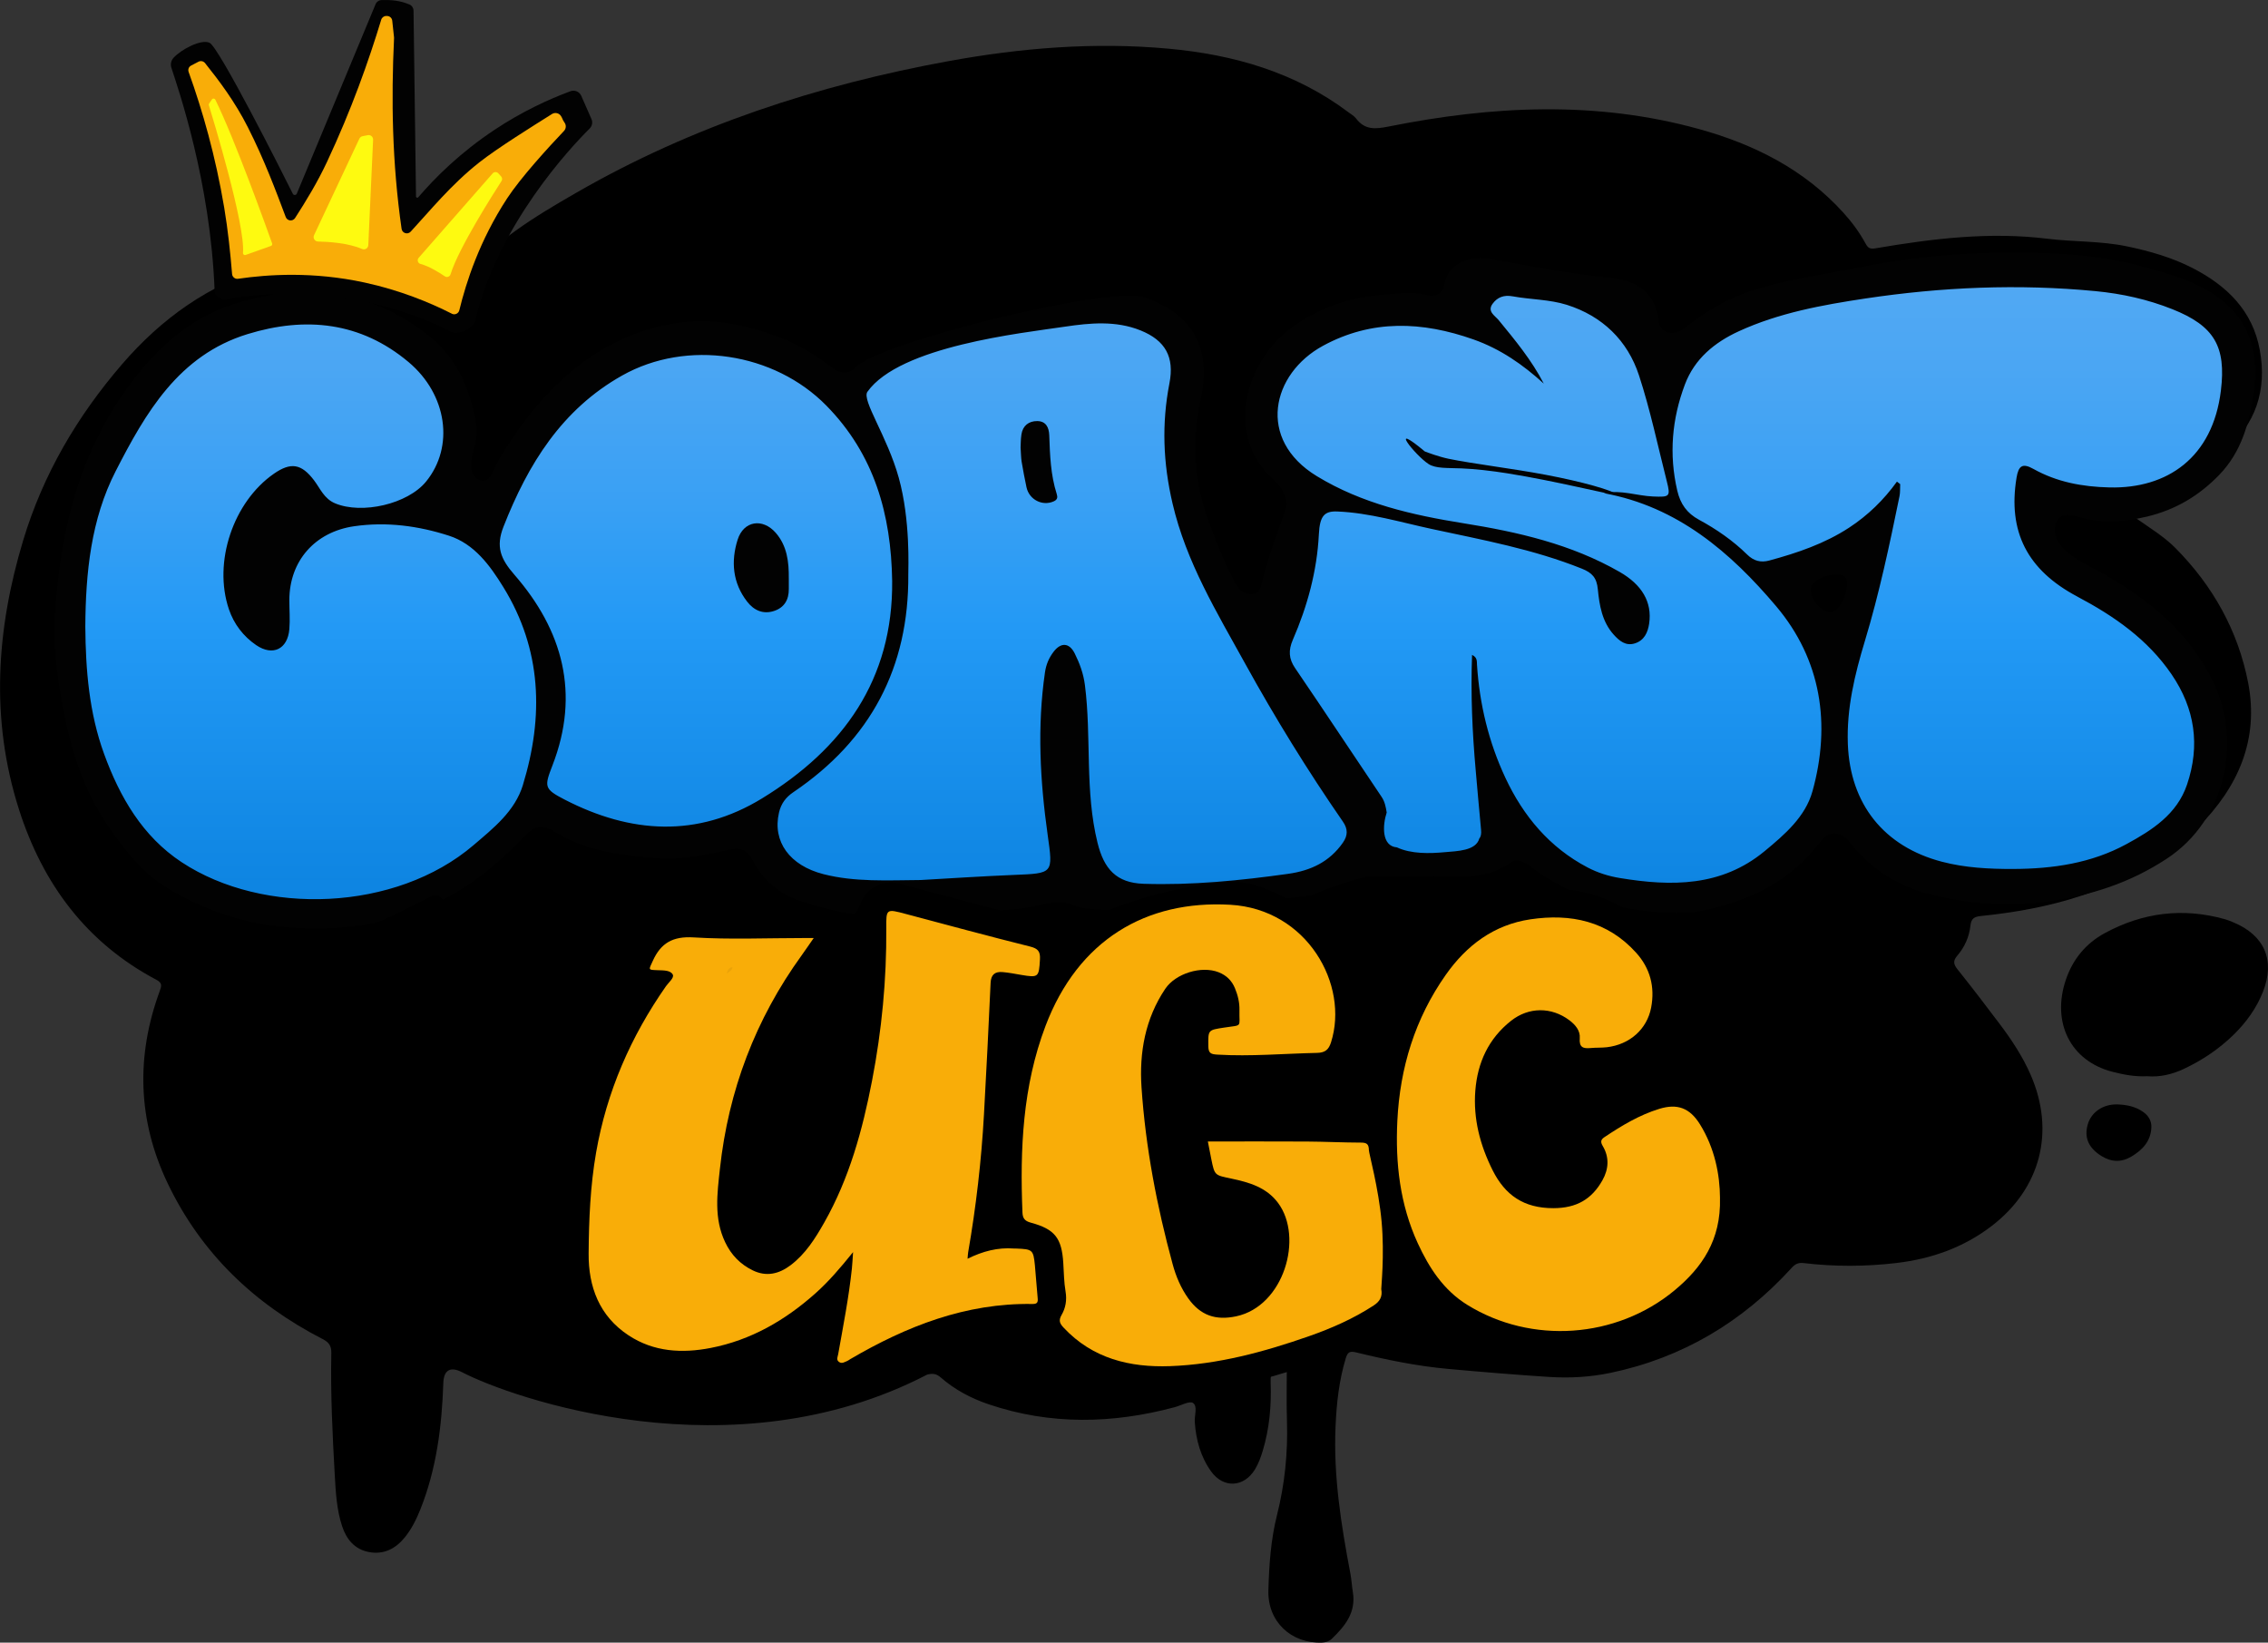 <?xml version="1.0" encoding="UTF-8"?> <svg xmlns="http://www.w3.org/2000/svg" xmlns:xlink="http://www.w3.org/1999/xlink" viewBox="0 0 1258 911.09"><rect x="0" y="0" width="1258" height="911.09" fill="#333333" stroke="none"/><defs><style> .cls-1 { fill: #f9ad08; } .cls-2 { fill: #020202; } .cls-3 { fill: #eba308; } .cls-4 { fill: url(#linear-gradient); } .cls-5 { fill: #fefa10; } </style><linearGradient id="linear-gradient" x1="638.96" y1="504.65" x2="638.96" y2="146.23" gradientUnits="userSpaceOnUse"><stop offset="0" stop-color="#005db5"></stop><stop offset="0" stop-color="#0c83e0"></stop><stop offset=".43" stop-color="#2299f5"></stop><stop offset=".63" stop-color="#39a0f4"></stop><stop offset=".84" stop-color="#4ba6f3"></stop><stop offset=".99" stop-color="#52a9f3"></stop></linearGradient></defs><g id="UGS"><g><path d="m713.75,754.77c-7.28,1.49-9.21,5.43-8.96,12.09.48,12.86-.68,25.68-4.47,38.12-1.06,3.48-2.31,6.88-4.2,9.99-6.1,10.05-17.49,10.71-24.36,1.14-5.8-8.09-8.36-17.42-9.05-27.32-.26-3.69,1.72-8.74-.97-10.62-1.91-1.33-6.67,1.4-10.15,2.33-34.55,9.25-68.98,9.97-103.2-1.6-9.77-3.3-18.79-8.08-26.58-14.88-2.45-2.14-4.62-2.38-7.6-1.56-108.43,56.33-230.96,12.67-257.88-1.33-6.53-3.39-10.19-1.21-10.43,5.86-.81,23.99-3.74,47.62-12.72,70.14-2.21,5.54-4.84,10.86-8.59,15.51-5.13,6.34-11.65,9.77-19.95,8.21-7.97-1.5-12.48-7.06-14.89-14.36-3.02-9.16-3.53-18.79-4.07-28.3-1.27-22.54-2.37-45.1-1.91-67.69.08-4.08-1.34-6-4.88-7.82-37.98-19.5-67.43-47.71-85.93-86.43-16.61-34.77-17.61-70.52-4.34-106.64,1.05-2.86,1.4-4.42-1.88-6.16-38.86-20.57-63.03-53.25-76.2-94.42-15.98-49.97-12.58-99.94,2.34-149.41,10.99-36.45,29.83-68.58,54.75-97.53,21.94-25.48,48.14-44.1,80.13-53.78,35.55-10.75,70.86-10.67,104.78,6.91,1.44.75,2.69,1.75,4.24-.18,16.98-21.18,39.81-34.85,62.82-48.11,64.28-37.03,133.7-59.7,206.4-73,40.41-7.39,81.12-10.68,122.12-6.93,36.17,3.31,70.28,13.06,99.85,35.29,1.45,1.09,3.14,2.03,4.2,3.43,4.91,6.52,10.78,5.91,18.16,4.44,57.36-11.47,114.8-14.41,171.94,1.39,30.69,8.49,58.44,22.39,80.21,46.44,4.78,5.27,8.99,10.98,12.37,17.23,1.3,2.42,2.53,3,5.38,2.52,31.59-5.38,63.18-9.28,95.41-5.32,14.67,1.8,29.64,1.18,44.24,4.25,12.63,2.65,25,6.18,36.49,12.11,18.84,9.73,33.11,23.57,37.08,45.34,4.09,22.38-2.28,41.39-19.82,56.32-13.24,11.28-28.59,18.75-44.72,24.82-4.15,1.56-8.27,3.22-13.39,5.21,3.85,2.88,6.97,5.32,10.21,7.61,7.13,5.04,14.66,9.59,20.85,15.82,20.84,20.98,34.86,46.04,40.43,74.92,6.04,31.33-5.51,57.66-27.56,79.77-18.33,18.37-40.6,30.14-65.03,38.24-18.09,6-36.73,9.29-55.62,11.24-3.61.37-5.42,1.28-5.86,5.36-.66,6.13-3.2,11.88-7.23,16.55-2.68,3.11-2.08,4.98.21,7.85,7.92,9.91,15.63,20,23.27,30.14,6.66,8.83,12.74,18.05,17.18,28.24,13.69,31.4,5.51,63.01-21.71,83.84-15.61,11.95-33.52,18.22-52.84,20.49-17.08,2.01-34.23,2.07-51.32.04-3.09-.37-4.79.54-6.73,2.67-27.34,30-60.6,49.88-100.49,58.22-11.19,2.34-22.59,2.99-33.96,2.26-18.74-1.21-37.47-2.76-56.17-4.46-17.26-1.57-34.22-5.07-51.04-9.17-3.54-.86-4.66-.04-5.69,3.38-3.69,12.25-5.05,24.68-5.62,37.45-1.25,27.78,3.09,54.86,8.23,81.93.64,3.39.81,6.87,1.37,10.28,1.82,11.2-4.33,18.77-11.67,25.81-1.49,1.43-3.41,2.02-5.43,2.1-17.19.67-30.27-11.68-29.77-28.97.4-13.99,1.34-28.03,4.77-41.68,4.29-17.07,6.08-34.33,5.54-51.92-.34-11.16-.06-22.34-.06-33.73Z"></path><path d="m1191.06,596.93c-6.91.34-13.23-.88-19.45-2.49-23.17-6-33.84-27.37-25.66-51.23,3.85-11.25,11.07-19.96,21.39-25.58,21.15-11.54,43.52-14.34,66.87-7.76,1.58.44,3.1,1.1,4.62,1.73,17.29,7.2,23.24,21.07,16.38,38.49-3.62,9.18-9.33,17.04-16.35,23.89-8.08,7.88-17.37,14.12-27.58,18.91-6.5,3.05-13.38,4.62-20.21,4.05Z"></path><path d="m1174.28,612.56c5.18.17,10.13,1.1,14.48,4.18,3.04,2.15,4.74,5.03,4.54,8.8-.41,7.53-4.95,12.29-11.01,15.91-5.62,3.36-11.2,3.17-16.76-.32-7.11-4.47-9.61-10.18-7.5-17.49,1.96-6.8,8.49-11.25,16.25-11.07Z"></path></g></g><g id="coast"><g><path class="cls-4" d="m1130.72,271.68c3.97-3.09,10.43.62,17.74,3.04,21.65,7.17,48.76,2.42,66.41-10.14,22.3-15.87,26.43-42,26.87-45.12.44-3.09,3.62-27.94-10.65-47.15-5.5-7.4-18.06-19.99-83.65-25.35,0,0-77.1-6.3-169.84,18.25-15.5,4.1-25.14,8-33.46,16.22-11.73,11.59-13.11,24.15-19.77,24.34-7.09.19-7.38-15.49-18.76-26.87-27.4-27.39-74.59-39.63-90.75-23.32-4.71,4.75-1.9,9.66-7.6,15.21-17.29,16.83-47.3-7.18-76.55,5.58-23.65,10.32-39.46,41.47-33.97,62.87,4.07,15.85,16.86,14.74,24.34,32.95,11.46,27.93-3.24,67.95-21.8,71.48-6.7,1.28-12.64-2.44-15.21-4.06-8.81-5.52-14.2-15.26-19.77-47.15-6.58-37.65-9.88-56.47-7.1-75.54,1.66-11.43,4.3-19.87-.51-28.9-1.26-2.36-6.96-12.15-28.9-17.74-29.36-7.49-54.53,4.42-90.24,11.15-26.3,4.96-31.42,13.31-42.59,13.69-2.43.08-6.61.93-10.36,4.95-3.41,3.66-3.94,6.76-6.88,9.25-4.22,3.57-12.33-.58-16.73-1.52-17.36-3.71-22.96-11.93-36.5-17.74-15.78-6.78-30.4-5.16-45.12-3.55-23.01,2.52-39.22,10.99-44.11,13.69-28.17,15.56-45.78,41.51-53.74,53.23-11.94,17.59-17.46,31.46-24.84,30.42-5.75-.81-13.31-10.47-10.65-15.72,6.4-12.6,11.04-55.78-.51-66.41-17.36-15.99-45.28-29.82-65.91-30.42-58-1.67-103.9,49-123.7,86.19-14.89,27.96-17.99,53.86-19.27,65.4-1.33,12.01-3.79,44.67,9.13,83.65,8.11,24.49,17.36,52.41,44.61,73.51,28.79,22.29,60.54,23.71,74.53,24.34,12.24.55,73.71,3.3,103.93-32.95,7.05-8.45,14.94-22.09,28.9-23.32,7.88-.7,10.43,4.49,22.31,7.6,5.1,1.34,21.27,5.31,58.3,6.08,26.91.57,28.27-1.32,37.01,1.52,18.48,6.01,18.29,19.33,34.47,25.86,27.19,10.96,47.47,1.35,97.34,0,8.5-.23,1.05.24,53.74,2.03,96.37,3.28,107.05,1.24,119.14-4.56,10.02-4.81,20.28-11.85,37.01-12.67,10.78-.53,14.53,2,34.47,3.04,18.65.97,28.08,1.36,32.95-3.55,10.01-10.07,1.69-33.73,3.04-33.97.91-.16,2.25,10.88,6.59,19.77,8.69,17.8,28.3,24.72,41.57,29.4,12.31,4.35,49.6,15.25,89.23-2.03,11.53-5.03,40.68-17.74,44.61-40.56,1.41-8.18-.82-15.38,1.52-16.22,4.59-1.66,11.8,26.56,32.95,44.11,21.31,17.68,48.24,17.45,74.02,17.24,23.39-.2,54.67-.46,81.62-22.31,7.54-6.11,28.23-22.89,30.42-49.18,1.64-19.72-7.91-35.55-15.21-47.66-3.26-5.4-11.85-19.35-27.88-31.43-11.02-8.3-15.38-8.06-32.95-20.79-14.25-10.32-18.19-15.41-20.79-20.28-5.08-9.51-7.97-23.66-2.53-27.88Zm-96.49,59.17c-1.45,7.23-9.03,14.64-16.22,11.83-.15.12-.29.25-.44.36-3.79,2.86-8.78,1.81-11.89-1.53-1.22-1.31-2.25-2.94-3.1-4.77-.07-.07-.15-.13-.22-.2-2.15-2.25-2.87-5.39-2.59-8.7-.14-1.73-.09-3.48.09-5.24.12-3.07.71-5.97,1.82-8.32.69-1.46,2.73-2.55,4.48-2.51.34-.9.71-1.79,1.13-2.61,4.33-8.63,13.39-9.67,20.44-3.5,6.84,5.99,8.21,16.66,6.5,25.2Z"></path><g><path class="cls-2" d="m1153.11,286.81c12.79,3.61,25.2,2.75,37.83-.29,15.72-3.78,28.74-11.45,40.07-23.19,12.38-12.82,16.56-28.81,19.05-45.09,3.53-23.11-2.71-43.18-24.05-56.25-11.95-7.32-25.16-10.69-38.64-14.42-18.6-5.15-37.38-6.73-56.16-7.27-33.02-.95-65.88,1.21-98.53,7.74-19.58,3.92-39.39,6.59-58.57,12.41-14.55,4.41-27.4,11.69-39.25,21.22-6.46,5.2-13.96,3.26-14.81-3.5-2.44-19.3-15.84-23.07-29.66-24.44-21.9-2.16-43.39-6.56-64.99-10.34-10.82-1.9-22.22,3.64-23.91,13.09-1.26,7.02-5.3,8.38-10.63,7.03-7.87-1.99-15.39-.6-23.2-.06-19.21,1.32-36.74,7.4-51.78,18.72-25.63,19.28-36.6,59.63-9.49,83.88,5,4.48,8.79,10.71,6.22,17.92-4.55,12.75-9.26,25.42-12.55,38.59-.67,2.69-1.27,7.01-5.98,6.99-4.48-.02-6.92-2.6-8.94-6.32-6.05-11.11-10.58-22.8-14.93-34.67-8-21.86-9.16-44.28-4.3-66.45,6.41-29.22-4.09-47.87-31.36-57.29-18.8-6.5-147.16,25.14-159.96,38.96-3.49,3.76-8.43,3.48-12.28.62-9.83-7.33-19.89-13.85-31.66-18.01-16.9-5.98-33.67-9.83-51.92-7.64-26.81,3.23-49.03,14.89-68.35,33.1-13.68,12.9-24.64,27.78-34.16,43.93-2.5,4.24-4.33,13.34-10.72,10.28-6.13-2.93-4.23-11.87-2.46-17.77,1.59-5.27,1.8-9.96.78-15.15-3.58-18.25-10.75-34.81-25.54-46.6-32.76-26.13-69.81-30.35-108.8-17.82-26.19,8.41-45.28,27.02-60.68,49-25.69,36.67-35.51,78.68-38.25,122.49-1.27,20.33,1.79,40.42,6.07,60.55,4.58,21.54,12.04,41.33,24.59,59.22,8.74,12.46,18.46,24.67,31.47,32.49,18.84,11.33,39.23,18.87,61.71,21.37,17.9,1.99,35.4,1.53,52.53-1.76,1.43-.41,2.85-.83,4.28-1.24,9.42-4.16,18.67-8.75,27.75-13.64,2.77-1.49,5.38-.2,6.68,1.87,16.38-8.4,30.72-20.03,43.66-33.62,7.84-8.23,10.74-8.69,20.42-2.99,16.83,9.91,35.52,11.99,54.35,13.58,13.84,1.17,27.24-1.85,40.66-4.76,5.15-1.12,9.45-.48,12.5,5.41,5.81,11.21,14.84,19.25,27.23,23.23,14.88,4.79,29.92,8.44,45.68,8.33,13.79-.1,65.81-2.74,78.1-4.56,8.94-1.32,19.38-5.51,27.37-1.52,16.22,8.1,130.24-5.11,131.83-5.46,6.73-3.39,27.43-10.18,30.63-10.35,1.68-.24,3.42-.32,5.22-.22,7.9.41,15.84.09,26.34.09,14.67-1.36,32.79,3.71,48.65-8.05,2.86-2.12,7.6-.3,11.4,2.91,4.65,3.93,19.72,13.88,39.18,19.5,19.46,5.63,43.32,6.94,54.29,4.76,27.36-5.42,50.02-16.53,66.87-38.83,4.48-5.93,11.2-5.5,15.83.46,11.33,14.58,26.62,24.45,43.95,28.86,21.34,5.44,43.29,7.37,65.73,4.25,24.07-3.35,45.98-10.37,66.48-23.9,32.66-21.56,41.61-64.9,25.65-97.9-13.44-27.78-35.79-45.79-61.72-60.48-7.51-4.26-15.61-7.55-21.71-13.95-4.03-4.23-5.76-9.53-3.34-14.63,2.44-5.14,8.54-3.5,12.27-2.44Zm-863.04,148.54c-4.47,14.62-16.35,23.96-27.41,33.41-43.05,36.82-116.46,39.44-161.92,9.45-21.66-14.29-34.26-36.04-43-60.04-8.32-22.84-10.23-46.61-10.42-70.64.19-29.8,3.12-59.44,16.83-86.18,16.58-32.34,34.93-64.3,73.16-76.04,32.14-9.87,62.69-6.84,89.33,15.53,21.44,18.01,25.44,46.93,9.7,66.25-10.19,12.51-35.55,18.32-50.46,12.09-6.15-2.57-8.24-8.23-11.73-12.82-6.92-9.09-12.75-10.2-22.22-3.62-22.54,15.65-33.85,49.04-24.94,75.26,2.74,8.05,7.92,14.93,15.15,19.85,9.11,6.19,17.4,2.27,18.35-8.85.46-5.32,0-10.71,0-16.07,0-21.8,14.24-37.92,35.97-41.05,17.98-2.59,35.61-.22,52.56,5.25,14.08,4.54,22.75,16.5,30.13,28.46,21.42,34.67,22.51,71.77,10.9,109.77Zm132.67,7.45c-35.99,22.04-72.99,19.53-109.48.73-11.53-5.94-11.41-7.14-6.82-19.01,15.39-39.73,5.76-74.9-21.16-105.79-7.66-8.79-10.35-15.52-6.01-26.59,13.6-34.64,32.28-65.01,65.85-83.88,35.94-20.21,84.29-12.75,113.23,16.7,26.64,27.11,35.93,60.34,36.51,97.23.53,54.74-27.17,93.08-72.12,120.61Zm322.14,24.58c-7.42,10.6-17.72,15.52-30.43,17.3-26.59,3.72-53.2,6.39-80.1,5.52-15.16-.49-22-8.24-25.58-22.73-7.14-28.92-3.28-58.46-7-87.51-.82-6.37-2.91-12.03-5.65-17.52-3.03-6.05-7.68-6.26-11.74-.91-2.57,3.38-4.13,7-4.77,11.44-4.38,30.17-2.71,60.2,1.51,90.18,3.02,21.44,3.2,21.24-18.72,22.13-17.78.72-35.53,1.92-51.79,2.83-19.02.15-36.55,1.15-53.81-3.25-18.75-4.78-28.43-18.03-24.72-34.12,1.16-5.04,3.8-8.54,7.99-11.37,42.77-28.92,64.14-69.13,63.74-120.72-.03-3.28,1.27-30-5.28-53.64-6.4-23.09-20.67-43.09-17.4-47.7,17.98-25.32,85.42-32.54,109.66-36.14,13.88-2.06,28.15-3.42,41.84,2.09,13.87,5.59,18.84,14.83,16.03,29.29-4.34,22.37-3.57,44.11,1.73,66.76,7.62,32.6,24.57,60.31,40.27,88.77,16.6,30.08,34.66,59.36,54.22,87.65,2.81,4.07,2.79,7.65,0,11.63Zm260.43-28.45c-3.93,14.1-15.33,23.92-26.55,33.19-23.92,19.76-51.65,19.61-80.34,14.87-6.19-1.02-12.23-2.92-17.79-5.83-21.1-11.06-35.67-28.48-45.61-49.7-9.27-19.8-14.37-40.86-15.77-62.75-.12-1.83.3-4.04-2.74-5.47-.8,21.68.13,42.9,2.03,64.1.98,10.95,1.9,21.9,2.96,32.84.22,2.27-.06,3.86-.97,4.89-1.85,6.9-12.45,6.99-19.04,7.59-8.52.78-18.65,1.07-26.67-2.66-8.59-.66-7.97-12.33-5.66-19.33-.5-3.1-1.01-5.98-2.86-8.73-16.04-23.8-31.85-47.76-48.01-71.47-3.44-5.05-3.72-9.8-1.2-15.59,8.07-18.57,13.43-38.23,14.44-58.46.51-10.32,3.06-13.01,10.24-12.72,17.95.73,35,5.95,52.37,9.69,28.11,6.05,56.4,11.24,83.27,22.02,5.74,2.3,8.25,5.06,8.86,11.46.86,8.86,2.36,17.95,8.78,25.11,3.16,3.52,6.71,6.46,11.74,4.88,5.18-1.62,7.21-5.98,7.95-11,1.75-11.98-4.1-21.6-16.34-28.63-26.88-15.42-56.34-22.15-86.56-26.99-28.42-4.55-56.39-10.89-81.45-26.15-33.51-20.41-25.1-56.8,3.45-72.31,27.1-14.72,55.02-13.54,83.42-3.52,14.96,5.28,27.44,13.95,39.03,24.51-6.74-13.05-15.88-24.05-24.95-35.12-2.11-2.58-6.6-4.84-3.44-9.17,2.64-3.62,6.27-5.01,11.14-4.12,9.97,1.82,20.48,1.7,30.02,4.71,19.65,6.19,33.72,19.73,40.07,39.21,6.26,19.17,10.41,39.02,15.38,58.6,2.2,8.67,1.64,8.88-7.62,8.5-9.02-.37-17.81-3.86-27.25-1.83,40.85,7.44,70.34,32.89,95.51,62.66,25.05,29.64,30.54,65.48,20.16,102.74Zm10.09-99.41c-5.4-.03-11.38-7.08-11.01-12.98.25-4,7.14-7.84,13.9-7.75,3.43-.16,6.23.51,6.22,4.78,0,7.49-4.86,15.97-9.12,15.95Zm136.83-8.62c20.41,10.8,39.03,23.7,52.3,43.15,12.98,19.03,15.92,39.41,8.55,61.15-5.61,16.52-19.42,25.28-33.57,32.98-19.49,10.61-40.85,13.74-62.92,13.79-13.33.04-26.49-.63-39.38-3.99-32.29-8.42-51.04-32.06-52.26-65.38-.72-19.68,3.82-38.46,9.45-57.07,7.99-26.4,13.68-53.34,19.21-80.32.44-2.17.26-4.46.37-6.7-.6-.46-1.2-.92-1.8-1.38-7.32,10.18-16.11,18.71-26.5,25.52-13.6,8.9-28.72,14.02-44.25,18.23-4.79,1.3-8.69.28-12.33-3.3-7.9-7.75-16.99-14.04-26.69-19.29-6.7-3.63-10.34-8.73-12.07-16.16-4.69-20.15-2.95-39.8,4.24-58.89,5.34-14.18,16.39-23.32,29.95-29.53,22.29-10.21,46.2-14.55,70.15-18.15,42.34-6.35,84.92-8.19,127.65-4.08,14.68,1.41,28.94,4.56,42.68,10.04,23.21,9.25,29.85,20.66,26.86,45.15-4.54,37.15-29.74,54.44-61.76,53.69-15.08-.36-29.17-2.95-42.27-10.29-6.03-3.38-8.23-1.73-9.32,4.91-4.89,29.78,5.88,51.18,33.72,65.91Z"></path><path class="cls-2" d="m897.13,274.61c-5.6-.45-33.91-7.78-61.26-12.11-8.49-1.34-17.66-2.41-25.35-2.71s-14.23.16-18.2-2.45c-7.43-4.88-22.87-24.33-2.02-6.95,1.58.62,7.72,2.93,13.14,4.06,13.33,2.78,34.86,5.3,54.2,8.95s37.77,8.7,39.51,11.2Z"></path><path class="cls-2" d="m566.09,248.25c.09-1.64.05-4.47.46-7.24.72-4.92,4.11-7.49,8.75-7.46,4.78.03,6.54,3.38,6.7,7.96.37,10.94.76,21.89,4.13,32.45.58,1.82.44,3.15-1.56,4.07-6.3,2.91-13.76-.86-15.22-7.85-.98-4.66-1.89-9.34-2.67-14.04-.37-2.21-.35-4.48-.59-7.89Z"></path><path class="cls-2" d="m437.53,320.77c0,1.97-.02,3.93,0,5.9.07,5.97-2.51,10.37-8.24,12.22-6.05,1.96-11.12-.37-14.85-5.17-8.09-10.42-9.08-22.35-5.3-34.36,3.31-10.52,13.88-12.17,21.16-3.81,6.28,7.21,7.32,16.11,7.22,25.23Z"></path></g></g></g><g id="UGS-2" data-name="UGS"><g><path d="m654.65,773.35c-1.66,0-3.31,0-4.97,0-2.39.01-4.77.03-7.16.04-1.66-.02-3.31-.03-4.97-.05-22.08-2.35-42.01-9.48-57.88-25.74-.23-.24-.55-.43-.69-.71-4.24-8.56-11.6-8.66-19.77-7.83-28.81,2.94-55.16,12.7-79.76,27.66-6.05,3.68-12.17,6.42-19.56,2.95-7.43-3.49-12.28-11.77-10.76-19.79.7-3.71,1.41-7.41,2.32-12.17-10.06,7.15-19.58,13.12-30.07,17.3-16.62,6.63-33.52,12.13-51.81,9.17-31.66-5.11-54.29-25.6-57.24-58.85-3.06-34.59,3.18-67.97,16.31-100.07,7.1-17.35,14.61-34.51,23.64-50.97,2.12-3.86,1.27-6.35-3.07-8.15-3.18-1.32-6.59-2.1-10.24-3.22,6.24-9.17,13.52-17.23,19.22-26.28,4.62-7.34,10.21-8.6,18.07-8.49,29.6.39,59.21.17,88.82.15,9.14,0,9.28-.13,12.65-8.18,3.22-7.69,12.43-12.29,20.4-10.17,26.46,7.03,52.91,14.12,79.4,21.06,6.14,1.61,10.98,4.56,13.49,10.87,8.72-9.78,19.5-15.76,31.4-19.91,19.2-6.71,38.86-11.31,59.22-12.8,7.04-.51,13.51,1.17,19.91,3.63,26.55,10.2,41.94,29.35,48,57.11,2.95,13.49-.17,25.56-3.99,37.93-2.45,7.94-2.42,7.95-10.71,7.96-23.62,0-47.24-.03-70.86.09-2.5.01-3.37-.16-3.22-3.05.35-6.95.44-13.92-1.35-20.78-1.11-4.24.68-7.09,4.96-8.28.8-.22,1.6-.43,2.41-.64,2.41-.63,5.94.11,6.13-3.64.19-3.56-2.98-5.02-5.61-6.23-2.78-1.27-5.44-.71-7.44,2.05-6.53,9.03-9.53,19.3-10.22,30.21-1.75,27.82.61,55.25,8.11,82.2,2.57,9.24,4.56,18.65,6.87,27.96,1.04,4.19,2.53,8.24,4.57,12.06,4.45,8.32,12.92,10.48,20.9,5.34,1.39-.9,2.72-1.92,4.16-2.73,10.61-5.98,15.59-15.96,13.35-26.87-1.97-9.59-11.51-17.74-22.68-18.75-5.75-.52-11.71-1.17-17.25,1.18-2.12.9-2.3-.31-2.62-1.5-3.57-13.13-6.55-26.36-7.4-40-.23-3.68.77-4.72,4.59-4.69,27.11.18,54.23.09,81.34.1,7.83,0,10.47-1.93,11.99-9.57,4.45-22.41,11.24-43.96,22.65-63.91,7.26-12.68,16.24-24.15,27.78-32.97,32.41-24.79,72.6-29.05,106.76-1.27,12.85,10.45,26.17,34.83,15.76,57.23-1.74,3.76-3.67,6.68-7.74,8.38-11.5,4.82-22.88,9.98-35.43,11.32-10.76,1.15-21.24.55-30.4-6.44-2.95-2.25-6.28-1.76-9.23.55-3.37,2.64-5.78,5.93-6.8,10.14-4.24,17.6-3.27,34.59,6.24,50.46,3.49,5.83,7.63,11.53,15.59,10.1,8.02-1.44,11-8.06,11.55-15.02.6-7.59,4.7-11.77,10.4-15.79,14.55-10.26,30.29-17.11,48.2-18.56,11.84-.96,25.13,7.79,28.74,19.02,3.56,11.07,6.27,22.29,7.52,33.91,3.94,36.81-12.32,62.91-43.52,80.33-42.19,23.56-83.78,21.7-123.95-5.37-6.82-4.6-11.56-11.36-16.37-17.93-1.68.36-1.73.49-1.08,3.11-.31,8.08-4.37,13.95-10.88,18.38-14.5,9.87-30.62,16.22-47.13,21.74-22.66,7.57-45.67,13.53-69.55,15.68Z"></path><path class="cls-1" d="m473.16,694.52c-7.12,8.81-13.53,16.32-20.93,22.9-16.79,14.93-35.72,25.89-58,30.22-15.95,3.1-31.56,2.24-45.58-6.98-16.25-10.68-22.29-26.99-22.15-45.38.14-18.7.91-37.45,4.14-55.99,5.88-33.75,19.2-64.33,38.79-92.33,1.48-2.11,4.73-4.66,3.71-6.48-1.34-2.39-5.22-2.24-8.23-2.35-5.63-.22-5.14-.04-2.86-5.09,4.52-10.03,11.15-13.82,22.73-13.1,20.21,1.25,40.56.35,60.85.35,1.6,0,3.19,0,5.72,0-2.56,3.67-4.56,6.64-6.65,9.54-25.68,35.48-40.67,75.07-45.38,118.49-1.48,13.62-3.41,27.35,2.88,40.62,3.39,7.14,8.4,12.28,15.32,15.67,7.54,3.69,14.55,2.02,20.98-2.83,8.29-6.25,13.67-14.83,18.68-23.66,13.91-24.53,21.23-51.3,26.53-78.7,5.39-27.89,8.09-56.07,7.89-84.5-.08-10.95-.05-10.88,10.92-7.96,22.92,6.1,45.81,12.3,68.82,18.04,4.48,1.12,5.76,2.76,5.5,7.2-.56,9.79-.79,10.17-10.42,8.53-3.43-.58-6.87-1.27-10.33-1.56-4.13-.34-6.41,1.34-6.62,5.96-1.1,24.33-2.33,48.65-3.68,72.97-1.43,25.66-4.38,51.16-8.77,76.49-.17.95-.18,1.93-.33,3.58,8.4-4.16,16.75-6.35,25.68-5.67.5.04,1,.01,1.5.03,8.82.34,9.31.72,10.16,9.21.61,6.1.94,12.23,1.55,18.33.24,2.37-.36,3.24-2.9,3.2-36.95-.62-69.8,12.31-101.03,30.57-.57.34-1.09.79-1.7,1.03-1.5.6-3.01,1.75-4.66.48-1.56-1.2-.64-2.73-.39-4.14,2.81-15.82,5.92-31.59,7.62-47.58.27-2.55.37-5.12.66-9.12Z"></path><path class="cls-1" d="m669.96,633.13c18.57,0,36.83-.08,55.08.03,9.97.06,19.93.57,29.89.59,3.21,0,4.32.89,4.36,4.2.02,1.82,5.37,20.96,7.06,39.73,1.68,18.56-.3,36.75-.2,37.32.79,4.2-.8,6.87-4.21,9.09-11.19,7.31-23.34,12.65-35.88,17.04-24.98,8.74-50.49,15.65-77.06,16.61-22.27.8-42.94-4.17-58.99-21.3-2.1-2.24-3.03-3.91-1.17-7.11,2.22-3.82,3.01-8.2,2.21-12.92-.89-5.21-.94-10.56-1.27-15.86-.86-13.81-4.61-18.78-18.03-22.4-3.45-.93-4.49-2.51-4.62-5.67-1.42-35.16.12-70,12.77-103.38,18.11-47.79,55.81-69.93,102.49-67.27,42.74,2.44,66.03,44.44,55.89,76.32-1.29,4.07-3.29,5.74-7.71,5.84-18.44.4-36.85,2.06-55.33.96-3.43-.2-4.97-.67-5.01-4.59-.1-9.18-.3-9,8.85-10.41,10.44-1.6,8.18.2,8.41-9.77.09-4.22-.91-8.23-2.51-12.09-1.73-4.2-4.76-7.14-9-8.81-9.6-3.79-23.93.66-29.66,9.2-11.13,16.58-14.44,35.37-13.15,54.62,2.24,33.27,8.52,65.98,17.29,98.17,1.84,6.74,4.55,13.15,8.64,18.89,6.75,9.47,15.19,12.35,26.54,9.95,26.59-5.63,37.51-43.79,23.26-62.91-6.47-8.68-16.1-11.41-25.89-13.48-9.2-1.94-9.27-1.61-11.12-10.76-.72-3.56-1.4-7.14-1.93-9.85Z"></path><path class="cls-1" d="m954.03,664.51c.61,23.28-9.93,38.53-25.25,51.23-32.3,26.75-79.38,30.03-115,7.95-13.07-8.1-21.11-20.52-27.35-34.06-9.93-21.56-12.5-44.49-11.36-67.95,1.44-29.45,9.79-56.71,26.85-80.97,11.52-16.38,26.7-27.8,46.96-30.81,22.4-3.32,42.78.96,58.62,18.5,7.8,8.63,10.54,18.98,8.34,30.48-2.28,11.93-11.84,20.48-24.59,21.97-2.96.34-5.99.16-8.96.44-4.12.39-6.46-.31-6.04-5.46.35-4.17-2.44-7.44-5.77-9.95-9.93-7.47-22.56-7.43-32.36.32-12.48,9.87-18.57,23.13-19.8,38.72-1.23,15.65,2.66,30.31,9.61,44.19,6.89,13.75,17.24,21.02,33.66,21,12.9-.02,21.31-4.96,27.23-15.46,3.46-6.14,3.93-12.68.21-18.97-1.27-2.15-1.29-3.49.86-4.93,9.56-6.39,19.38-12.31,30.45-15.72,10.05-3.09,16.94-.51,22.57,8.55,8.22,13.22,11.05,27.92,11.13,40.95Z"></path><path class="cls-3" d="m402.99,539.96c.81-2.27,1.52-3.35,3.31-3.5-.2,1.72-1.44,2.35-3.31,3.5Z"></path></g></g><g id="Layer_11" data-name="Layer 11"><g><path class="cls-2" d="m251.51,184.63c4.14.2,8.97-1.25,11.91-6.16,12.61-53.9,53.48-97.08,63.66-107.19,1.39-1.38,1.78-3.46.99-5.25-1.89-4.3-3.78-8.6-5.67-12.9-1.01-2.3-3.63-3.4-5.99-2.53-12.04,4.46-26.72,11.18-42.16,21.44-19.05,12.65-32.85,26.41-42.26,37.39-.42.49-1.23.2-1.24-.45-.46-34.35-.91-68.69-1.37-103.04-.02-1.53-.94-2.92-2.36-3.5C221.75.31,217.42-.09,211.76.02c-1.52.03-2.88.96-3.46,2.36-14.56,35.01-29.11,70.02-43.67,105.02-.4.97-1.76,1.02-2.22.08-6.76-13.64-40.94-81.24-46.16-83.74-4.61-2.2-15.63,3.57-20.01,8.34-1.36,1.48-1.81,3.57-1.19,5.48,3.78,11.64,21.67,63.11,23.98,123.5-.09,4.46,5.62,5.11,5.62,5.11,0,0,63.43-14.35,126.87,18.46Z"></path><path class="cls-1" d="m250.62,174.01c1.67.85,3.7-.09,4.15-1.91,3.86-15.84,11.28-38.74,26.44-61.95,7.57-11.59,22.94-28.4,31.62-37.52,1.19-1.25,1.33-3.17.33-4.59-1.41-2-.93-2.05-2.01-3.71s-3.29-2.15-4.96-1.1c-10.87,6.84-30.2,18.86-40.31,26.82-15.76,12.41-27.58,27.1-38.1,38.45-1.67,1.8-4.69.84-5.03-1.59-5.27-36.8-5.78-71.71-4.18-105.7v-.44s-1-9.29-1-9.29c-.16-1.49-1.41-2.62-2.91-2.62h-.41c-1.29,0-2.42.84-2.79,2.07-6.95,22.88-16.46,49.79-30.04,78.79-5.38,11.49-11.65,21.74-17.74,31.2-1.3,2.02-4.35,1.69-5.19-.56-5.49-14.59-11.84-31.65-20.97-49.71-7.23-14.32-15.99-25.91-23.79-35.66-.87-1.09-2.4-1.41-3.64-.76-1.35.71-2.7,1.42-4.06,2.12s-1.89,2.2-1.39,3.58c7.71,21.42,14.9,46.6,19.71,75.15,2.1,12.46,3.45,25.46,4.38,36.9.14,1.68,1.66,2.89,3.32,2.64,16.76-2.42,41.54-4.11,70.19,2.09,19.6,4.25,36.17,11.08,48.37,17.27Z"></path><path class="cls-5" d="m115.85,58.38c1.88,6.09,20.3,66.31,18.93,81.92-.07.79.69,1.39,1.44,1.12l14.06-5.01c.56-.2.86-.81.66-1.38-2.75-7.73-20.66-57.73-31.51-79.76-.37-.74-1.4-.81-1.87-.13l-1.57,2.3c-.19.27-.24.61-.14.93Z"></path><path class="cls-5" d="m176.38,133.96c5.79.12,16.9.82,24.42,4.14,1.6.71,3.41-.39,3.49-2.14l2.66-58.45c.07-1.61-1.38-2.86-2.96-2.54l-2.91.58c-.77.15-1.42.66-1.76,1.38l-25.12,53.51c-.76,1.62.39,3.49,2.18,3.53Z"></path><path class="cls-5" d="m232.23,142.99l41.04-46.83c.83-.95,2.31-.96,3.15-.02l1.55,1.72c.64.71.72,1.75.21,2.55-4.39,6.78-23.91,37.38-28.27,51.72-.41,1.36-2.01,1.92-3.19,1.13-3.18-2.15-8.82-5.66-13.45-6.85-1.52-.39-2.07-2.25-1.04-3.42Z"></path></g></g></svg> 